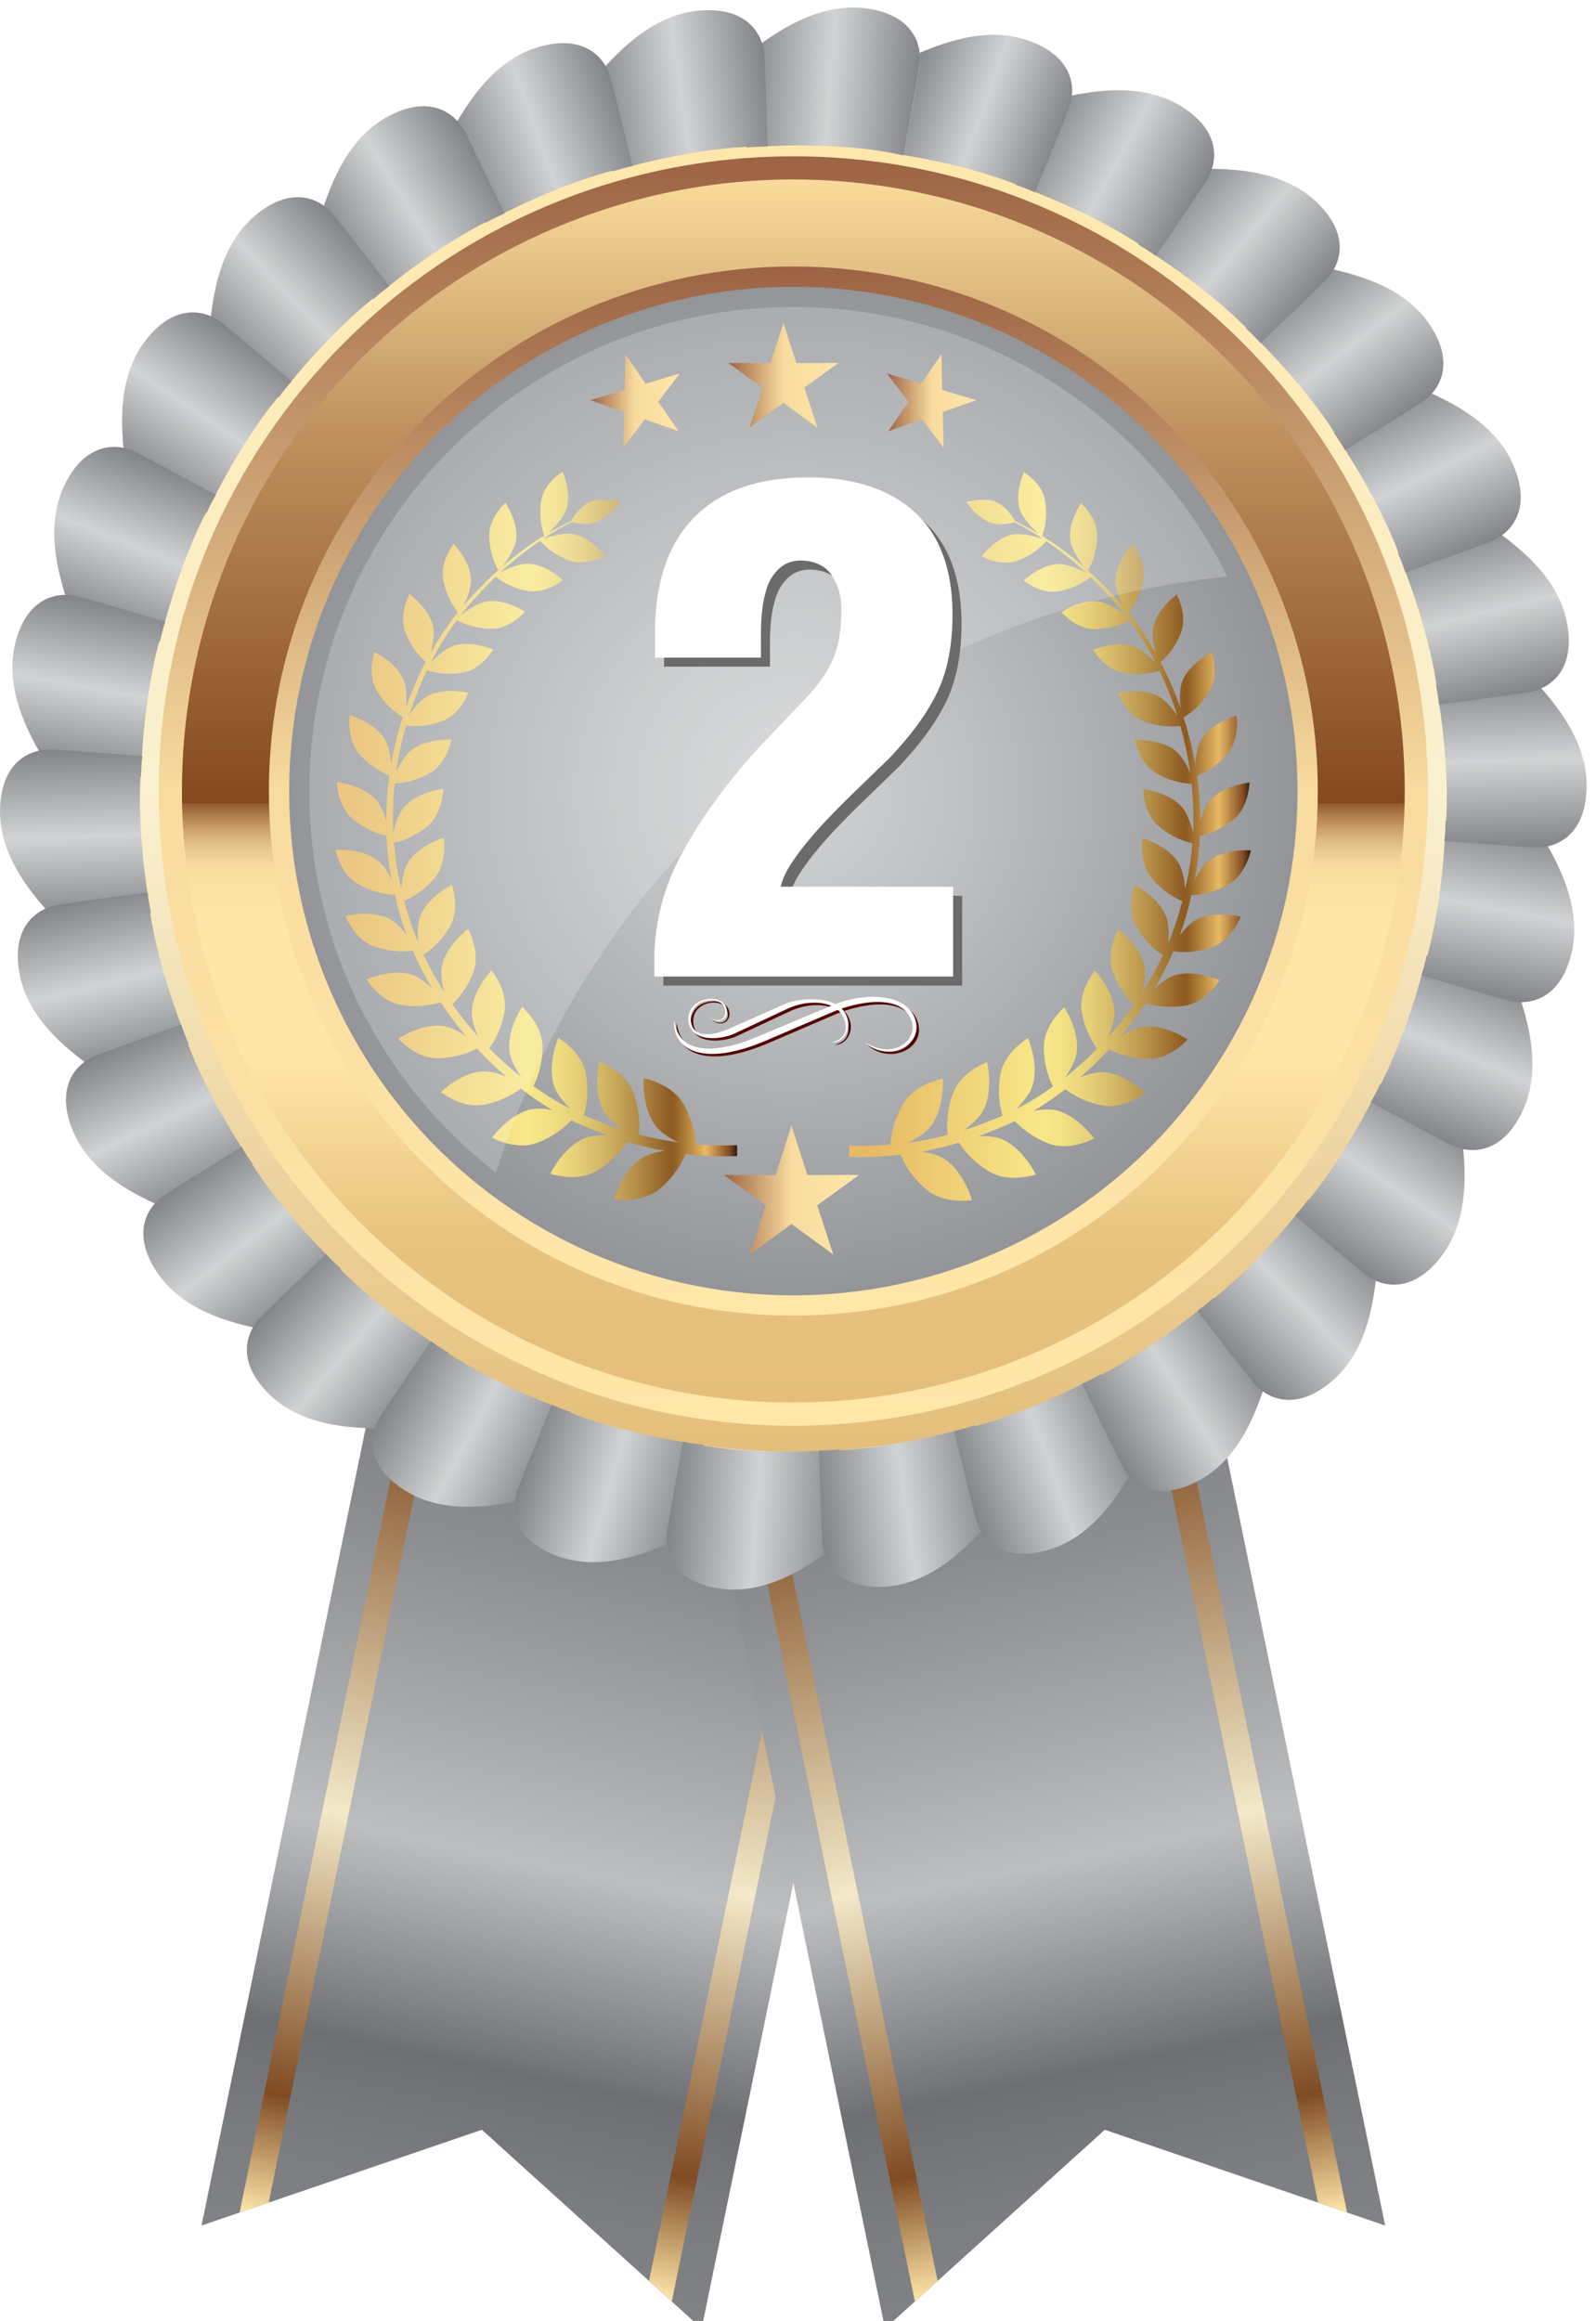 <?xml version="1.0" encoding="UTF-8"?> <svg xmlns="http://www.w3.org/2000/svg" xmlns:xlink="http://www.w3.org/1999/xlink" id="uuid-674fcff9-e01f-4afe-baa6-e3242c0ebd4b" viewBox="0 0 353.4 513.85"><defs><filter id="uuid-8606c194-20f6-4019-b667-b6aa86d9f384" filterUnits="userSpaceOnUse"><feOffset dx="0" dy="1.66"></feOffset><feGaussianBlur result="uuid-3b28780f-bcc0-4b60-b8b0-30ce1da40890" stdDeviation="8.32"></feGaussianBlur><feFlood flood-color="#000" flood-opacity=".7"></feFlood><feComposite in2="uuid-3b28780f-bcc0-4b60-b8b0-30ce1da40890" operator="in"></feComposite><feComposite in="SourceGraphic"></feComposite></filter><linearGradient id="uuid-e2c39267-0a17-491f-8c7c-de553f3c2795" x1="89.23" y1="497.3" x2="89.23" y2="310.49" gradientTransform="translate(112.85 -2.65) rotate(11.63)" gradientUnits="userSpaceOnUse"><stop offset="0" stop-color="#808285"></stop><stop offset=".11" stop-color="#7b7d80"></stop><stop offset=".24" stop-color="#6f7073"></stop><stop offset=".25" stop-color="#6d6e71"></stop><stop offset=".27" stop-color="#757679"></stop><stop offset=".43" stop-color="#a8a9ac"></stop><stop offset=".5" stop-color="#bcbec0"></stop><stop offset=".62" stop-color="#aaacae"></stop><stop offset=".86" stop-color="#8b8d90"></stop><stop offset="1" stop-color="#808285"></stop></linearGradient><linearGradient id="uuid-b9812f88-0a5f-4819-8712-c83548b9724e" x1="135.15" y1="492.78" x2="135.15" y2="310.49" gradientTransform="translate(112.85 -2.65) rotate(11.63)" gradientUnits="userSpaceOnUse"><stop offset="0" stop-color="#ffe7aa"></stop><stop offset=".15" stop-color="#7f4b22"></stop><stop offset=".5" stop-color="#f3e9c8"></stop><stop offset="1" stop-color="#7f4b22"></stop></linearGradient><linearGradient id="uuid-dc6f06c2-6976-4776-9a73-fd741b500e35" x1="43.31" y1="492.78" x2="43.31" y2="310.49" xlink:href="#uuid-b9812f88-0a5f-4819-8712-c83548b9724e"></linearGradient><linearGradient id="uuid-fb9cd8f3-d880-41cf-92d2-2ab455e2f002" x1="139.19" y1="487.02" x2="139.19" y2="300.21" gradientTransform="translate(289.49 -2.65) rotate(168.37) scale(1 -1)" xlink:href="#uuid-e2c39267-0a17-491f-8c7c-de553f3c2795"></linearGradient><linearGradient id="uuid-3aa5eaff-2a04-4faf-8b28-99151d4a4692" x1="185.11" y1="482.5" x2="185.11" y2="300.21" gradientTransform="translate(289.49 -2.65) rotate(168.37) scale(1 -1)" xlink:href="#uuid-b9812f88-0a5f-4819-8712-c83548b9724e"></linearGradient><linearGradient id="uuid-6ac276f4-cab2-41c4-a882-6a1e8eaa52f6" x1="93.27" y1="482.5" x2="93.27" y2="300.21" gradientTransform="translate(289.49 -2.65) rotate(168.37) scale(1 -1)" xlink:href="#uuid-b9812f88-0a5f-4819-8712-c83548b9724e"></linearGradient><linearGradient id="uuid-0c94b082-db69-497f-bd04-09cbb835b9d6" x1="175.67" y1="321.41" x2="175.67" y2="28.84" gradientTransform="translate(175.28 -72.92) rotate(45)" gradientUnits="userSpaceOnUse"><stop offset="0" stop-color="#e4be7a"></stop><stop offset=".5" stop-color="#faf1d1"></stop><stop offset="1" stop-color="#ffe7aa"></stop></linearGradient><linearGradient id="uuid-cdbf778a-da68-44b8-98a1-5b4a18374a1b" x1="175.67" y1="34.61" x2="175.67" y2="315.64" gradientUnits="userSpaceOnUse"><stop offset="0" stop-color="#9c6344"></stop><stop offset=".5" stop-color="#f8db9f"></stop><stop offset="1" stop-color="#ffe6a9"></stop></linearGradient><linearGradient id="uuid-3ba9861c-6f1f-45d6-a710-2162262c9995" x1="175.67" y1="39.75" x2="175.67" y2="310.51" gradientTransform="translate(305.9 -35.99) rotate(76.76)" gradientUnits="userSpaceOnUse"><stop offset="0" stop-color="#f9db9b"></stop><stop offset=".2" stop-color="#c09360"></stop><stop offset=".51" stop-color="#85481e"></stop><stop offset=".51" stop-color="#92592d"></stop><stop offset=".52" stop-color="#af7e4d"></stop><stop offset=".53" stop-color="#c89e69"></stop><stop offset=".54" stop-color="#dcb880"></stop><stop offset=".55" stop-color="#ebcc92"></stop><stop offset=".56" stop-color="#f6da9e"></stop><stop offset=".58" stop-color="#fde2a5"></stop><stop offset=".61" stop-color="#ffe5a8"></stop><stop offset=".62" stop-color="#ffe5a8"></stop><stop offset=".72" stop-color="#ffe5a8"></stop><stop offset=".86" stop-color="#e8c480"></stop><stop offset="1" stop-color="#e4be7a"></stop></linearGradient><linearGradient id="uuid-41b052f0-6e7d-4dd1-a9e8-2e293b88207c" x1="175.67" y1="58.99" x2="175.67" y2="291.26" xlink:href="#uuid-cdbf778a-da68-44b8-98a1-5b4a18374a1b"></linearGradient><radialGradient id="uuid-ff21939d-fbd5-4feb-a8a5-3a0f0287b858" cx="175.67" cy="175.13" fx="175.67" fy="175.13" r="111.64" gradientUnits="userSpaceOnUse"><stop offset="0" stop-color="#d1d3d4"></stop><stop offset=".36" stop-color="#bdbfc1"></stop><stop offset="1" stop-color="#939598"></stop></radialGradient><linearGradient id="uuid-9160f999-dc04-438d-86d4-c05405ecd18e" x1="188.03" y1="185.11" x2="276.99" y2="185.11" gradientUnits="userSpaceOnUse"><stop offset=".05" stop-color="#e6b964"></stop><stop offset=".48" stop-color="#f8e889"></stop><stop offset=".53" stop-color="#f3e184"></stop><stop offset=".6" stop-color="#e6d078"></stop><stop offset=".67" stop-color="#d1b463"></stop><stop offset=".75" stop-color="#b48d47"></stop><stop offset=".83" stop-color="#8f5c23"></stop><stop offset=".84" stop-color="#8e5b22"></stop><stop offset=".85" stop-color="#9a672a"></stop><stop offset=".88" stop-color="#ba8942"></stop><stop offset=".92" stop-color="#e8ba65"></stop><stop offset=".98" stop-color="#844d24"></stop><stop offset="1" stop-color="#281809"></stop></linearGradient><linearGradient id="uuid-04a86222-b796-4159-bcb6-20a9a3bb9ef1" x1="74.35" x2="163.3" xlink:href="#uuid-9160f999-dc04-438d-86d4-c05405ecd18e"></linearGradient><filter id="uuid-3fa8788f-2637-4b05-8a56-34e100859d14" filterUnits="userSpaceOnUse"><feOffset dx="0" dy="1.66"></feOffset><feGaussianBlur result="uuid-0c4a6044-3a58-47f3-a6d1-171bc6af1d61" stdDeviation="8.32"></feGaussianBlur><feFlood flood-color="#000" flood-opacity="1"></feFlood><feComposite in2="uuid-0c4a6044-3a58-47f3-a6d1-171bc6af1d61" operator="in"></feComposite><feComposite in="SourceGraphic"></feComposite></filter><linearGradient id="uuid-f5052b50-72e1-46a9-8664-d610f0c0d044" x1="164" y1="14.53" x2="203.75" y2="17.35" gradientUnits="userSpaceOnUse"><stop offset="0" stop-color="#808285"></stop><stop offset=".5" stop-color="#d1d3d4"></stop><stop offset="1" stop-color="#808285"></stop></linearGradient><linearGradient id="uuid-78d7c6bf-5392-4998-9e7f-890d3bbd008e" x1="156.69" y1="15.31" x2="196.45" y2="18.14" gradientTransform="translate(-25.58 38.07) rotate(-12)" xlink:href="#uuid-f5052b50-72e1-46a9-8664-d610f0c0d044"></linearGradient><linearGradient id="uuid-6470365e-cc2e-44fa-be64-deb4917e5890" x1="149.22" y1="14.05" x2="188.98" y2="16.87" gradientTransform="translate(-42.34 81.01) rotate(-24)" xlink:href="#uuid-f5052b50-72e1-46a9-8664-d610f0c0d044"></linearGradient><linearGradient id="uuid-c10220a8-890a-44c7-af92-d4ea9d7e74f1" x1="141.3" y1="11.18" x2="181.05" y2="14" gradientTransform="translate(-49.05 126.07) rotate(-36)" xlink:href="#uuid-f5052b50-72e1-46a9-8664-d610f0c0d044"></linearGradient><linearGradient id="uuid-43b9a9e1-d353-4bcc-b07e-26ff60fc484a" x1="135.44" y1="7.12" x2="175.2" y2="9.94" gradientTransform="translate(-47.4 172.22) rotate(-48)" xlink:href="#uuid-f5052b50-72e1-46a9-8664-d610f0c0d044"></linearGradient><linearGradient id="uuid-c9a2ddd0-2ba2-4f41-b85c-3001c3cd6299" x1="129.76" y1="1.36" x2="169.51" y2="4.18" gradientTransform="translate(-35.3 216.63) rotate(-60)" xlink:href="#uuid-f5052b50-72e1-46a9-8664-d610f0c0d044"></linearGradient><linearGradient id="uuid-61212a9c-0256-456a-8f9c-f1b6bc42133d" x1="124.74" y1="-5.24" x2="164.49" y2="-2.42" gradientTransform="translate(-14.23 256.86) rotate(-72)" xlink:href="#uuid-f5052b50-72e1-46a9-8664-d610f0c0d044"></linearGradient><linearGradient id="uuid-ca339581-06b3-490d-ae60-ef95b6832771" x1="122.49" y1="-12.01" x2="162.25" y2="-9.19" gradientTransform="translate(13.87 293.02) rotate(-84)" xlink:href="#uuid-f5052b50-72e1-46a9-8664-d610f0c0d044"></linearGradient><linearGradient id="uuid-c2be2301-4ce5-4720-8110-8d215307b001" x1="121.69" y1="-20.07" x2="161.45" y2="-17.24" gradientTransform="translate(49.85 322.44) rotate(-96)" xlink:href="#uuid-f5052b50-72e1-46a9-8664-d610f0c0d044"></linearGradient><linearGradient id="uuid-3eda835e-0997-4c77-8747-fb99bf0a31a2" x1="121.63" y1="-28.3" x2="161.38" y2="-25.47" gradientTransform="translate(91.03 342.79) rotate(-108)" xlink:href="#uuid-f5052b50-72e1-46a9-8664-d610f0c0d044"></linearGradient><linearGradient id="uuid-1d8e7910-e9d6-467e-b77f-1e8d3a84c549" x1="123.77" y1="-34.96" x2="163.53" y2="-32.14" gradientTransform="translate(134.58 355.23) rotate(-120)" xlink:href="#uuid-f5052b50-72e1-46a9-8664-d610f0c0d044"></linearGradient><linearGradient id="uuid-dfdbec22-8bd8-423e-b992-511ef0ee27c5" x1="127.58" y1="-41.64" x2="167.34" y2="-38.82" gradientTransform="translate(180.44 358.2) rotate(-132)" xlink:href="#uuid-f5052b50-72e1-46a9-8664-d610f0c0d044"></linearGradient><linearGradient id="uuid-281a0187-cda0-4a87-9512-6deea90038e6" x1="132.28" y1="-48.27" x2="172.04" y2="-45.45" gradientTransform="translate(226.1 350.61) rotate(-144)" xlink:href="#uuid-f5052b50-72e1-46a9-8664-d610f0c0d044"></linearGradient><linearGradient id="uuid-95e01009-5b44-477e-80f8-723b47cdaa57" x1="138.42" y1="-52.43" x2="178.17" y2="-49.61" gradientTransform="translate(268.77 334.98) rotate(-156)" xlink:href="#uuid-f5052b50-72e1-46a9-8664-d610f0c0d044"></linearGradient><linearGradient id="uuid-94e6cb6c-ad5d-47c0-b2a6-48c4016f0fb2" x1="145.35" y1="-56.11" x2="185.11" y2="-53.29" gradientTransform="translate(307.52 309.97) rotate(-168)" xlink:href="#uuid-f5052b50-72e1-46a9-8664-d610f0c0d044"></linearGradient><linearGradient id="uuid-dff2edc5-65a4-484e-8e99-3c142fe10abe" x1="152.43" y1="-58.51" x2="192.18" y2="-55.69" gradientTransform="translate(339.76 277.21) rotate(-180)" xlink:href="#uuid-f5052b50-72e1-46a9-8664-d610f0c0d044"></linearGradient><linearGradient id="uuid-6958d20f-8cbd-4f77-aecf-b70967ff3468" x1="160.56" y1="-58.54" x2="200.32" y2="-55.72" gradientTransform="translate(365.34 239.15) rotate(168)" xlink:href="#uuid-f5052b50-72e1-46a9-8664-d610f0c0d044"></linearGradient><linearGradient id="uuid-242a1ac3-1e38-4d86-bd51-5c090b1f15db" x1="168.36" y1="-57.39" x2="208.12" y2="-54.56" gradientTransform="translate(382.11 196.2) rotate(156)" xlink:href="#uuid-f5052b50-72e1-46a9-8664-d610f0c0d044"></linearGradient><linearGradient id="uuid-67134620-25f9-431f-aea1-76686a2b831e" x1="174.87" y1="-54.71" x2="214.63" y2="-51.89" gradientTransform="translate(388.81 151.14) rotate(144)" xlink:href="#uuid-f5052b50-72e1-46a9-8664-d610f0c0d044"></linearGradient><linearGradient id="uuid-f6f74179-31aa-4505-9137-d129b02f7250" x1="181.98" y1="-50.36" x2="221.74" y2="-47.54" gradientTransform="translate(387.16 104.98) rotate(132)" xlink:href="#uuid-f5052b50-72e1-46a9-8664-d610f0c0d044"></linearGradient><linearGradient id="uuid-de297320-e496-4bc2-97f6-875b2c8ce05c" x1="187.23" y1="-45.19" x2="226.99" y2="-42.37" gradientTransform="translate(375.06 60.58) rotate(120)" xlink:href="#uuid-f5052b50-72e1-46a9-8664-d610f0c0d044"></linearGradient><linearGradient id="uuid-d0b40460-a22c-49eb-92a9-e14d757fbd82" x1="190.63" y1="-38.82" x2="230.39" y2="-35.99" gradientTransform="translate(354 20.35) rotate(108)" xlink:href="#uuid-f5052b50-72e1-46a9-8664-d610f0c0d044"></linearGradient><linearGradient id="uuid-e6bcdacf-1f7a-41ad-a30d-26a0f4ec1db0" x1="193.93" y1="-31.15" x2="233.69" y2="-28.33" gradientTransform="translate(325.89 -15.81) rotate(96)" xlink:href="#uuid-f5052b50-72e1-46a9-8664-d610f0c0d044"></linearGradient><linearGradient id="uuid-fe420f90-3f33-455f-9c06-74e6f62de567" x1="195.55" y1="-23.94" x2="235.31" y2="-21.12" gradientTransform="translate(289.92 -45.24) rotate(84)" xlink:href="#uuid-f5052b50-72e1-46a9-8664-d610f0c0d044"></linearGradient><linearGradient id="uuid-212028fd-71dd-4ddf-a557-0715379b6e18" x1="194.68" y1="-16.73" x2="234.43" y2="-13.91" gradientTransform="translate(248.73 -65.59) rotate(72)" xlink:href="#uuid-f5052b50-72e1-46a9-8664-d610f0c0d044"></linearGradient><linearGradient id="uuid-14532953-86fd-4b18-93f6-621c727a6465" x1="192.82" y1="-8.46" x2="232.58" y2="-5.63" gradientTransform="translate(205.18 -78.03) rotate(60)" xlink:href="#uuid-f5052b50-72e1-46a9-8664-d610f0c0d044"></linearGradient><linearGradient id="uuid-acc0cd64-e973-4725-b171-98ccb8edb328" x1="189.62" y1="-1.36" x2="229.37" y2="1.46" gradientTransform="translate(159.32 -81) rotate(48)" xlink:href="#uuid-f5052b50-72e1-46a9-8664-d610f0c0d044"></linearGradient><linearGradient id="uuid-8807feb5-1008-4e0a-8a00-296866855431" x1="184.58" y1="4.02" x2="224.34" y2="6.85" gradientTransform="translate(113.66 -73.41) rotate(36)" xlink:href="#uuid-f5052b50-72e1-46a9-8664-d610f0c0d044"></linearGradient><linearGradient id="uuid-44bbea59-f0bc-47c7-8c73-c7e1a029059e" x1="178.7" y1="9.6" x2="218.46" y2="12.42" gradientTransform="translate(70.99 -57.78) rotate(24)" xlink:href="#uuid-f5052b50-72e1-46a9-8664-d610f0c0d044"></linearGradient><linearGradient id="uuid-75027f70-62ca-4024-a903-e858ca97edd5" x1="200.27" y1="15.04" x2="235.72" y2="27.94" xlink:href="#uuid-f5052b50-72e1-46a9-8664-d610f0c0d044"></linearGradient><linearGradient id="uuid-f8c66dbc-4f55-473d-bc2d-c03264165c83" x1="160.28" y1="263.49" x2="190.23" y2="263.49" xlink:href="#uuid-cdbf778a-da68-44b8-98a1-5b4a18374a1b"></linearGradient><linearGradient id="uuid-34f74866-8086-494a-ace5-159d7a731fc0" x1="161.3" y1="83.1" x2="185.63" y2="83.1" xlink:href="#uuid-cdbf778a-da68-44b8-98a1-5b4a18374a1b"></linearGradient><linearGradient id="uuid-c315ba83-654c-467d-b2e7-ec69c3ecaede" x1="130.71" y1="88.78" x2="150.55" y2="88.78" xlink:href="#uuid-cdbf778a-da68-44b8-98a1-5b4a18374a1b"></linearGradient><linearGradient id="uuid-cb26c636-9892-4b38-aae1-d50f60d401a3" x1="196.38" y1="88.78" x2="216.22" y2="88.78" xlink:href="#uuid-cdbf778a-da68-44b8-98a1-5b4a18374a1b"></linearGradient></defs><g><g filter="url(#uuid-8606c194-20f6-4019-b667-b6aa86d9f384)"><g><polygon points="155.36 513.85 106.7 469.85 44.62 491.05 82.29 308.07 193.03 330.87 155.36 513.85" fill="url(#uuid-e2c39267-0a17-491f-8c7c-de553f3c2795)"></polygon><g><polygon points="143.71 503.31 148.75 507.87 185.5 329.32 179.77 328.13 143.71 503.31" fill="url(#uuid-b9812f88-0a5f-4819-8712-c83548b9724e)"></polygon><polygon points="53.06 488.17 59.49 485.97 95.54 310.8 89.81 309.62 53.06 488.17" fill="url(#uuid-dc6f06c2-6976-4776-9a73-fd741b500e35)"></polygon></g></g><g><polygon points="195.97 513.85 244.63 469.85 306.71 491.05 269.05 308.07 158.31 330.87 195.97 513.85" fill="url(#uuid-fb9cd8f3-d880-41cf-92d2-2ab455e2f002)"></polygon><g><polygon points="207.62 503.31 202.58 507.87 165.83 329.32 171.57 328.13 207.62 503.31" fill="url(#uuid-3aa5eaff-2a04-4faf-8b28-99151d4a4692)"></polygon><polygon points="298.28 488.17 291.85 485.97 255.79 310.8 261.53 309.62 298.28 488.17" fill="url(#uuid-6ac276f4-cab2-41c4-a882-6a1e8eaa52f6)"></polygon></g></g></g><circle cx="175.67" cy="175.13" r="146.29" transform="translate(-72.38 175.51) rotate(-45)" fill="url(#uuid-0c94b082-db69-497f-bd04-09cbb835b9d6)"></circle><path d="m316.18,175.13c0,77.6-62.91,140.51-140.51,140.51S35.15,252.73,35.15,175.13,98.06,34.61,175.67,34.61s140.51,62.91,140.51,140.51Z" fill="url(#uuid-cdbf778a-da68-44b8-98a1-5b4a18374a1b)"></path><circle cx="175.67" cy="175.13" r="135.38" transform="translate(-35.04 306.01) rotate(-76.76)" fill="url(#uuid-3ba9861c-6f1f-45d6-a710-2162262c9995)"></circle><path d="m291.8,175.13c0,64.14-51.99,116.13-116.13,116.13s-116.13-51.99-116.13-116.13,51.99-116.13,116.13-116.13,116.13,51.99,116.13,116.13Z" fill="url(#uuid-41b052f0-6e7d-4dd1-a9e8-2e293b88207c)"></path><circle cx="175.67" cy="175.13" r="111.64" fill="url(#uuid-ff21939d-fbd5-4feb-a8a5-3a0f0287b858)"></circle><g><path d="m264.81,203.65c-1.27.72-2.54,2.11-3.58,3.44,1.06-2.88,1.92-5.85,2.58-8.9,1.45-.03,4.77-.37,8.31-2.44,3.81-2.21,4.86-7.5,4.86-7.5,0,0-5.98-.44-9.5,2.46-1.14.94-2.16,2.57-2.94,4.07.64-3.24,1.01-6.48,1.16-9.71,1.42-.29,4.53-1.18,7.57-3.76,3.29-2.78,3.41-8.07,3.41-8.07,0,0-5.85.6-8.75,3.99-.96,1.12-1.67,2.91-2.17,4.51,0-3.37-.24-6.7-.7-9.97,1.23-.47,4.22-1.85,6.82-4.98,2.71-3.25,1.92-8.37,1.92-8.37,0,0-5.54,1.57-7.77,5.34-.83,1.4-1.21,3.58-1.4,5.34-.62-3.52-1.48-6.95-2.54-10.26,1.04-.6,3.79-2.45,5.84-6.03,2.06-3.59.43-8.4.43-8.4,0,0-5.08,2.46-6.59,6.47-.61,1.62-.56,4.03-.41,5.82-1.25-3.55-2.72-6.93-4.37-10.1.91-.78,3.23-3.02,4.59-6.8,1.37-3.82-1.01-8.18-1.01-8.18,0,0-4.49,3.24-5.26,7.37-.3,1.62.12,3.87.56,5.56-1.84-3.27-3.85-6.27-5.99-8.94.74-.9,2.61-3.46,3.28-7.35.68-3.92-2.37-7.72-2.37-7.72,0,0-3.78,3.89-3.81,8.01-.02,1.7.86,3.93,1.6,5.5-.77-.89-1.56-1.75-2.35-2.56-1.77-1.92-3.55-3.65-5.3-5.21.48-.8,2.04-3.7,2.02-7.82-.01-3.9-3.6-7.05-3.6-7.05,0,0-2.99,4.4-2.32,8.38.32,1.89,1.88,4.24,2.89,5.6-3.27-2.82-6.4-5.03-9.17-6.74.3-.75,1.37-3.88.64-7.96-.68-3.76-4.68-6.19-4.68-6.19,0,0-2.13,4.75-.81,8.48.67,1.89,2.8,4.05,3.98,5.14-1.91-1.14-3.62-2.04-5.06-2.73-.37-.64-2.2-3.61-4.85-4.48-2.12-.69-5.98.17-5.98.17,0,0,1.4,2.64,4.76,4.38,2.25,1.16,5.04.42,5.88.15,1.74.9,3.89,2.11,6.31,3.7-1.48-.48-4.53-1.34-6.56-1-3.89.67-7,4.85-7,4.85,0,0,4.07,2.3,7.69,1.05,3.86-1.33,6.05-3.74,6.6-4.42,2.7,1.82,5.71,4.12,8.8,6.99-1.52-.78-4.04-1.9-5.92-1.91-4.03-.02-7.89,3.64-7.89,3.64,0,0,3.69,3.03,7.54,2.42,3.91-.62,6.48-2.49,7.31-3.17,1.36,1.31,2.74,2.72,4.13,4.27,1.24,1.3,2.45,2.71,3.63,4.23-1.38-1.05-3.76-2.67-5.68-3.02-4.05-.73-8.57,2.26-8.57,2.26,0,0,3.17,3.7,7.15,3.77,4.07.07,7-1.38,7.92-1.91,2.1,2.85,4.06,6.02,5.82,9.44-1.23-1.29-3.13-3.05-4.83-3.67-3.94-1.45-9.02.75-9.02.75,0,0,2.53,4.28,6.51,5.05,3.91.76,7-.07,8.16-.46,1.5,3.13,2.83,6.45,3.94,9.92-1.01-1.46-2.45-3.25-3.89-4.09-3.7-2.16-9.19-.84-9.19-.84,0,0,1.78,4.75,5.65,6.23,3.64,1.4,6.79,1.19,8.12,1,.96,3.36,1.71,6.84,2.21,10.39-.76-1.64-1.88-3.67-3.17-4.77-3.33-2.83-9.09-2.48-9.09-2.48,0,0,.95,5.09,4.57,7.26,3.41,2.05,6.61,2.4,7.99,2.45.38,3.54.49,7.15.33,10.79-.47-1.8-1.25-4.16-2.39-5.53-2.85-3.43-8.69-4.1-8.69-4.1,0,0,.06,5.28,3.31,8.11,3.08,2.68,6.26,3.59,7.62,3.88-.28,3.36-.8,6.73-1.62,10.07-.17-1.83-.54-4.08-1.38-5.54-2.26-3.95-8.01-5.66-8.01-5.66,0,0-.88,5.32,1.89,8.74,2.55,3.15,5.49,4.64,6.86,5.2-.81,3.21-1.87,6.32-3.12,9.3.15-1.86.17-4.16-.41-5.76-1.57-4.37-7.05-7.11-7.05-7.11,0,0-1.83,5.19.35,9.11,1.98,3.57,4.63,5.58,5.92,6.41-1.34,2.86-2.87,5.61-4.55,8.23.44-1.78.8-3.91.52-5.52-.8-4.67-5.82-8.39-5.82-8.39,0,0-2.76,4.89-1.26,9.22,1.33,3.86,3.56,6.32,4.73,7.42-1.78,2.52-3.68,4.91-5.69,7.15.72-1.66,1.38-3.62,1.39-5.2.02-4.83-4.36-9.46-4.36-9.46,0,0-3.64,4.42-2.9,9.04.64,4.05,2.4,6.9,3.4,8.23-2.27,2.3-4.63,4.42-7.05,6.33,1.06-1.59,2.18-3.55,2.48-5.22.88-4.85-2.71-10.28-2.71-10.28,0,0-4.43,3.8-4.51,8.57-.07,4.28,1.25,7.5,2.01,8.98-2.68,1.92-5.41,3.59-8.13,4.98,1.38-1.41,2.89-3.23,3.49-4.89,1.74-4.72-.9-10.81-.9-10.81,0,0-5.13,3.03-6.06,7.82-.83,4.26-.08,7.71.42,9.35-1.03.45-2.06.87-3.07,1.24-1.86.75-3.66,1.39-5.41,1.94,1.54-1.14,3.2-2.59,4.04-4.04,2.59-4.44,1.01-11.03,1.01-11.03,0,0-5.7,2.14-7.47,6.78-1.55,4.04-1.45,7.58-1.25,9.36-3.18.84-6.11,1.38-8.72,1.74,1.73-.87,3.61-2.02,4.7-3.31,3.39-4,2.97-10.9,2.97-10.9,0,0-6.1,1.14-8.71,5.49-2.26,3.76-2.79,7.31-2.91,9.14-5.74.44-9.08.18-9.08.18l-.06,1.25-.05,1.25s4.27.36,11.42-.45c.69,1.66,2.36,4.9,5.8,7.76,3.9,3.24,10.04,2.31,10.04,2.31,0,0-1.88-6.65-6.4-9.31-1.25-.74-3.02-1.18-4.72-1.45,2.53-.46,5.29-1.09,8.23-1.98.94,1.48,3.11,4.34,6.94,6.53,4.31,2.47,10.08.52,10.08.52,0,0-2.95-6.1-7.76-7.9-1.36-.51-3.18-.63-4.89-.6,1.01-.36,2.03-.76,3.07-1.19,1.63-.61,3.28-1.33,4.94-2.15,1.18,1.28,3.75,3.62,7.76,5.07,4.58,1.65,9.82-1.21,9.82-1.21,0,0-3.88-5.38-8.84-6.3-1.34-.25-3.04-.09-4.62.21,2.38-1.41,4.75-3.02,7.08-4.8,1.33,1.03,4.23,2.9,8.42,3.63,4.7.81,9.27-2.84,9.27-2.84,0,0-4.67-4.54-9.6-4.58-1.46-.01-3.25.52-4.84,1.15,2.22-1.91,4.38-3.99,6.45-6.22,1.38.74,4.58,2.17,8.91,2.15,4.68-.02,8.46-4.32,8.46-4.32,0,0-5.28-3.58-10.05-2.78-1.55.26-3.35,1.22-4.87,2.19,1.99-2.36,3.87-4.86,5.6-7.49,1.46.48,4.79,1.31,8.95.56,4.51-.81,7.43-5.61,7.43-5.61,0,0-5.7-2.56-10.17-.98-1.42.51-2.98,1.71-4.26,2.88,1.56-2.64,2.97-5.4,4.2-8.27,1.5.22,4.85.44,8.72-.99,4.22-1.55,6.21-6.67,6.21-6.67,0,0-5.94-1.5-9.98.78Z" fill="url(#uuid-9160f999-dc04-438d-86d4-c05405ecd18e)"></path><path d="m163.25,254.76l-.06-1.25s-3.34.26-9.08-.18c-.12-1.83-.66-5.38-2.91-9.14-2.61-4.35-8.71-5.49-8.71-5.49,0,0-.42,6.9,2.97,10.9,1.09,1.29,2.97,2.44,4.7,3.31-2.62-.35-5.54-.9-8.72-1.74.2-1.77.3-5.31-1.25-9.36-1.78-4.64-7.47-6.78-7.47-6.78,0,0-1.57,6.59,1.01,11.03.85,1.45,2.5,2.9,4.04,4.04-1.75-.55-3.55-1.19-5.41-1.94-1.02-.37-2.05-.79-3.07-1.24.49-1.64,1.24-5.09.42-9.35-.93-4.78-6.06-7.82-6.06-7.82,0,0-2.64,6.09-.9,10.81.61,1.66,2.12,3.47,3.49,4.89-2.72-1.4-5.44-3.07-8.13-4.98.76-1.48,2.08-4.7,2.01-8.98-.08-4.77-4.51-8.57-4.51-8.57,0,0-3.59,5.43-2.71,10.28.3,1.68,1.42,3.64,2.48,5.22-2.42-1.91-4.78-4.03-7.05-6.33,1-1.34,2.76-4.18,3.4-8.23.74-4.62-2.9-9.04-2.9-9.04,0,0-4.38,4.63-4.36,9.46,0,1.58.67,3.54,1.39,5.2-2.01-2.24-3.92-4.62-5.69-7.15,1.18-1.1,3.4-3.56,4.73-7.42,1.5-4.33-1.26-9.22-1.26-9.22,0,0-5.02,3.72-5.82,8.39-.28,1.61.08,3.74.52,5.52-1.68-2.62-3.2-5.36-4.55-8.23,1.29-.83,3.94-2.84,5.92-6.41,2.18-3.92.35-9.11.35-9.11,0,0-5.48,2.73-7.04,7.11-.58,1.6-.56,3.9-.41,5.76-1.25-2.99-2.3-6.09-3.12-9.3,1.37-.56,4.3-2.05,6.86-5.2,2.77-3.42,1.89-8.74,1.89-8.74,0,0-5.75,1.71-8.01,5.66-.84,1.46-1.21,3.71-1.38,5.54-.82-3.35-1.34-6.72-1.62-10.07,1.36-.29,4.53-1.2,7.62-3.88,3.26-2.83,3.31-8.11,3.31-8.11,0,0-5.85.67-8.7,4.1-1.14,1.37-1.92,3.73-2.39,5.53-.17-3.63-.05-7.24.33-10.79,1.38-.05,4.58-.4,7.99-2.45,3.62-2.17,4.58-7.26,4.58-7.26,0,0-5.75-.35-9.09,2.48-1.29,1.09-2.42,3.13-3.17,4.77.5-3.55,1.25-7.03,2.21-10.39,1.33.19,4.48.4,8.12-1,3.87-1.48,5.65-6.23,5.65-6.23,0,0-5.49-1.32-9.19.84-1.44.84-2.88,2.64-3.89,4.09,1.11-3.47,2.44-6.79,3.94-9.92,1.15.39,4.25,1.22,8.15.46,3.99-.77,6.52-5.05,6.52-5.05,0,0-5.08-2.2-9.02-.75-1.7.63-3.6,2.38-4.83,3.67,1.75-3.43,3.71-6.6,5.81-9.44.93.53,3.85,1.98,7.93,1.91,3.98-.06,7.15-3.77,7.15-3.77,0,0-4.52-2.99-8.57-2.26-1.92.35-4.3,1.97-5.68,3.02,1.17-1.52,2.39-2.93,3.63-4.23,1.38-1.54,2.76-2.96,4.13-4.27.83.68,3.4,2.55,7.31,3.17,3.85.61,7.54-2.42,7.54-2.42,0,0-3.86-3.65-7.89-3.64-1.89,0-4.4,1.13-5.92,1.91,3.1-2.86,6.1-5.16,8.8-6.99.55.67,2.74,3.08,6.6,4.42,3.61,1.25,7.69-1.05,7.69-1.05,0,0-3.11-4.19-7-4.85-2.03-.35-5.08.51-6.56,1,2.42-1.59,4.57-2.8,6.31-3.7.85.27,3.63,1.02,5.88-.15,3.36-1.74,4.76-4.38,4.76-4.38,0,0-3.86-.86-5.98-.17-2.65.87-4.48,3.84-4.85,4.48-1.44.7-3.15,1.59-5.06,2.73,1.18-1.09,3.31-3.25,3.98-5.14,1.32-3.73-.81-8.48-.81-8.48,0,0-4,2.43-4.68,6.19-.73,4.08.34,7.2.64,7.96-2.77,1.71-5.9,3.92-9.17,6.74,1.01-1.37,2.57-3.72,2.89-5.6.67-3.98-2.32-8.38-2.32-8.38,0,0-3.58,3.15-3.6,7.05-.02,4.12,1.54,7.03,2.02,7.82-1.74,1.56-3.52,3.29-5.3,5.21-.8.81-1.58,1.67-2.35,2.56.74-1.57,1.61-3.8,1.6-5.5-.03-4.12-3.82-8.01-3.82-8.01,0,0-3.04,3.8-2.37,7.72.67,3.89,2.54,6.45,3.28,7.35-2.14,2.67-4.16,5.68-6,8.94.44-1.69.86-3.93.56-5.56-.77-4.13-5.26-7.37-5.26-7.37,0,0-2.38,4.36-1.01,8.18,1.36,3.78,3.68,6.02,4.59,6.8-1.65,3.16-3.12,6.55-4.37,10.1.15-1.79.2-4.2-.41-5.82-1.5-4.01-6.59-6.47-6.59-6.47,0,0-1.63,4.81.43,8.4,2.05,3.58,4.8,5.43,5.84,6.03-1.06,3.31-1.92,6.74-2.54,10.26-.18-1.76-.57-3.94-1.4-5.34-2.22-3.77-7.77-5.34-7.77-5.34,0,0-.78,5.12,1.93,8.37,2.61,3.13,5.59,4.51,6.82,4.98-.45,3.27-.69,6.6-.7,9.97-.5-1.6-1.21-3.39-2.17-4.51-2.9-3.39-8.75-3.99-8.75-3.99,0,0,.12,5.28,3.41,8.07,3.05,2.58,6.16,3.48,7.57,3.76.15,3.23.52,6.47,1.16,9.71-.78-1.5-1.8-3.13-2.93-4.07-3.51-2.9-9.5-2.46-9.5-2.46,0,0,1.06,5.29,4.86,7.5,3.55,2.07,6.86,2.4,8.31,2.44.66,3.05,1.52,6.03,2.58,8.9-1.03-1.33-2.31-2.72-3.58-3.44-4.04-2.29-9.98-.78-9.98-.78,0,0,2,5.12,6.21,6.67,3.87,1.43,7.21,1.21,8.72.99,1.23,2.87,2.64,5.63,4.19,8.27-1.28-1.17-2.84-2.37-4.26-2.88-4.47-1.58-10.17.98-10.17.98,0,0,2.91,4.79,7.43,5.61,4.17.75,7.49-.08,8.95-.56,1.73,2.63,3.61,5.14,5.6,7.49-1.51-.97-3.32-1.93-4.87-2.19-4.77-.8-10.05,2.78-10.05,2.78,0,0,3.78,4.3,8.46,4.32,4.33.01,7.53-1.41,8.91-2.15,2.07,2.23,4.23,4.31,6.45,6.22-1.59-.63-3.38-1.17-4.84-1.15-4.94.04-9.6,4.58-9.6,4.58,0,0,4.56,3.65,9.27,2.84,4.19-.72,7.09-2.6,8.42-3.63,2.33,1.79,4.7,3.4,7.08,4.8-1.58-.3-3.28-.46-4.62-.21-4.95.92-8.84,6.3-8.84,6.3,0,0,5.23,2.86,9.81,1.21,4.01-1.44,6.58-3.79,7.76-5.07,1.66.82,3.31,1.54,4.94,2.15,1.04.43,2.06.82,3.07,1.19-1.71-.03-3.53.09-4.89.6-4.81,1.8-7.76,7.9-7.76,7.9,0,0,5.76,1.95,10.08-.52,3.83-2.19,6-5.06,6.94-6.53,2.94.88,5.7,1.52,8.23,1.98-1.7.27-3.46.72-4.72,1.45-4.52,2.66-6.4,9.31-6.4,9.31,0,0,6.14.94,10.04-2.31,3.44-2.86,5.11-6.1,5.8-7.76,7.14.81,11.42.45,11.42.45l-.06-1.25Z" fill="url(#uuid-04a86222-b796-4159-bcb6-20a9a3bb9ef1)"></path></g><g filter="url(#uuid-3fa8788f-2637-4b05-8a56-34e100859d14)"><path d="m200.09,32.75s2.98-16.27,3.52-19.93c.54-3.66-.61-11.03-11.66-12.6-12.33-1.76-22.94,7.59-28.09,11.12l1.52,19.65s19.52-1.76,34.7,1.76Z" fill="url(#uuid-f5052b50-72e1-46a9-8664-d610f0c0d044)"></path><path d="m169.96,30.78s-.47-16.53-.7-20.22c-.23-3.69-2.89-10.66-14.02-9.91-12.43.84-20.86,12.2-25.16,16.71l5.58,18.9s18.73-5.78,34.31-5.49Z" fill="url(#uuid-78d7c6bf-5392-4998-9e7f-890d3bbd008e)"></path><path d="m140.07,35.12s-3.89-16.07-4.89-19.64c-.99-3.56-5.05-9.82-15.78-6.78-11.98,3.41-17.87,16.27-21.14,21.58l9.38,17.33s17.11-9.55,32.42-12.5Z" fill="url(#uuid-6470365e-cc2e-44fa-be64-deb4917e5890)"></path><path d="m111.74,45.59s-7.15-14.91-8.86-18.19c-1.71-3.28-6.98-8.56-16.84-3.35-11.01,5.82-14.1,19.63-16.19,25.51l12.78,15s14.75-12.9,29.11-18.97Z" fill="url(#uuid-c10220a8-890a-44c7-af92-d4ea9d7e74f1)"></path><path d="m86.2,61.71s-10.09-13.1-12.45-15.95c-2.36-2.85-8.61-6.92-17.17.23-9.56,7.98-9.71,22.13-10.53,28.31l15.63,12.02s11.75-15.68,24.53-24.61Z" fill="url(#uuid-43b9a9e1-d353-4bcc-b07e-26ff60fc484a)"></path><path d="m64.58,82.79s-12.6-10.72-15.49-13.02c-2.9-2.3-9.86-4.98-16.75,3.79-7.69,9.8-4.89,23.66-4.42,29.88l17.78,8.51s8.23-17.78,18.88-29.17Z" fill="url(#uuid-c9a2ddd0-2ba2-4f41-b85c-3001c3cd6299)"></path><path d="m47.81,107.9s-14.55-7.86-17.86-9.51c-3.31-1.65-10.68-2.82-15.59,7.19-5.49,11.18.13,24.16,1.89,30.15l19.16,4.62s4.36-19.11,12.4-32.45Z" fill="url(#uuid-61212a9c-0256-456a-8f9c-f1b6bc42133d)"></path><path d="m36.62,135.95s-15.87-4.66-19.45-5.59c-3.58-.92-11.03-.54-13.76,10.27-3.04,12.08,5.15,23.61,8.12,29.1l19.7.54s.29-19.59,5.38-34.32Z" fill="url(#uuid-ca339581-06b3-490d-ae60-ef95b6832771)"></path><path d="m31.52,165.72s-16.49-1.27-20.18-1.42c-3.7-.16-10.9,1.76-11.32,12.91-.46,12.45,9.95,22.02,13.99,26.77l19.39-3.57s-3.79-19.23-1.88-34.69Z" fill="url(#uuid-c2be2301-4ce5-4720-8110-8d215307b001)"></path><path d="m32.71,195.89s-16.39,2.19-20.04,2.81c-3.65.62-10.3,3.99-8.39,14.98,2.14,12.27,14.31,19.47,19.25,23.28l18.22-7.52s-7.71-18.02-9.05-33.55Z" fill="url(#uuid-3eda835e-0997-4c77-8747-fb99bf0a31a2)"></path><path d="m40.15,225.16s-15.58,5.55-19.02,6.91c-3.44,1.36-9.24,6.05-5.09,16.4,4.64,11.56,18.04,16.07,23.67,18.77l16.26-11.14s-11.28-16.02-15.82-30.93Z" fill="url(#uuid-1d8e7910-e9d6-467e-b77f-1e8d3a84c549)"></path><path d="m53.52,252.24s-14.08,8.67-17.16,10.71c-3.08,2.05-7.78,7.84-1.57,17.1,6.94,10.34,20.99,11.96,27.06,13.43l13.58-14.28s-14.37-13.33-21.91-26.97Z" fill="url(#uuid-dfdbec22-8bd8-423e-b992-511ef0ee27c5)"></path><path d="m72.22,275.96s-11.97,11.41-14.57,14.05c-2.59,2.65-5.98,9.28,2.02,17.05,8.94,8.67,23.02,7.34,29.26,7.52l10.32-16.79s-16.83-10.05-27.03-21.82Z" fill="url(#uuid-281a0187-cda0-4a87-9512-6deea90038e6)"></path><path d="m95.45,295.26s-9.34,13.65-11.33,16.77c-1.98,3.12-3.92,10.32,5.52,16.26,10.55,6.63,24.04,2.39,30.18,1.27l6.6-18.57s-18.55-6.33-30.98-15.72Z" fill="url(#uuid-95e01009-5b44-477e-80f8-723b47cdaa57)"></path><path d="m122.18,309.31s-6.3,15.29-7.59,18.76c-1.29,3.47-1.69,10.91,8.78,14.75,11.7,4.29,24.02-2.66,29.79-5.03l2.6-19.54s-19.46-2.33-33.57-8.94Z" fill="url(#uuid-94e6cb6c-ad5d-47c0-b2a6-48c4016f0fb2)"></path><path d="m151.24,317.5s-2.98,16.27-3.53,19.93c-.54,3.66.61,11.03,11.66,12.61,12.33,1.76,22.94-7.59,28.09-11.12l-1.52-19.65s-19.52,1.76-34.7-1.76Z" fill="url(#uuid-dff2edc5-65a4-484e-8e99-3c142fe10abe)"></path><path d="m181.38,319.47s.46,16.53.7,20.22c.23,3.69,2.89,10.65,14.02,9.91,12.43-.84,20.86-12.2,25.17-16.72l-5.58-18.91s-18.72,5.78-34.31,5.49Z" fill="url(#uuid-6958d20f-8cbd-4f77-aecf-b70967ff3468)"></path><path d="m211.27,315.13s3.89,16.07,4.88,19.64c.99,3.56,5.05,9.82,15.78,6.77,11.98-3.41,17.87-16.27,21.14-21.58l-9.38-17.33s-17.11,9.55-32.42,12.5Z" fill="url(#uuid-242a1ac3-1e38-4d86-bd51-5c090b1f15db)"></path><path d="m239.6,304.67s7.15,14.91,8.86,18.19c1.71,3.28,6.98,8.56,16.84,3.35,11.01-5.82,14.1-19.63,16.19-25.51l-12.78-15s-14.76,12.9-29.11,18.97Z" fill="url(#uuid-67134620-25f9-431f-aea1-76686a2b831e)"></path><path d="m265.13,288.55s10.09,13.1,12.45,15.95c2.36,2.85,8.61,6.92,17.17-.23,9.56-7.99,9.71-22.13,10.53-28.31l-15.62-12.02s-11.75,15.68-24.53,24.61Z" fill="url(#uuid-f6f74179-31aa-4505-9137-d129b02f7250)"></path><path d="m286.76,267.47s12.6,10.72,15.49,13.01c2.9,2.3,9.86,4.98,16.75-3.79,7.69-9.8,4.89-23.67,4.42-29.89l-17.78-8.51s-8.23,17.78-18.88,29.17Z" fill="url(#uuid-de297320-e496-4bc2-97f6-875b2c8ce05c)"></path><path d="m303.53,242.35s14.55,7.86,17.86,9.51c3.31,1.64,10.68,2.82,15.59-7.19,5.48-11.19-.14-24.17-1.9-30.15l-19.16-4.62s-4.36,19.11-12.4,32.45Z" fill="url(#uuid-d0b40460-a22c-49eb-92a9-e14d757fbd82)"></path><path d="m314.71,214.3s15.87,4.67,19.45,5.59c3.58.92,11.03.54,13.76-10.28,3.04-12.08-5.16-23.61-8.12-29.1l-19.7-.54s-.29,19.59-5.38,34.32Z" fill="url(#uuid-e6bcdacf-1f7a-41ad-a30d-26a0f4ec1db0)"></path><path d="m319.82,184.53s16.49,1.27,20.18,1.42c3.7.15,10.9-1.77,11.32-12.91.46-12.45-9.95-22.02-13.99-26.77l-19.38,3.57s3.79,19.23,1.87,34.69Z" fill="url(#uuid-fe420f90-3f33-455f-9c06-74e6f62de567)"></path><path d="m318.62,154.36s16.39-2.19,20.04-2.8c3.65-.62,10.3-3.99,8.39-14.98-2.14-12.27-14.31-19.47-19.25-23.28l-18.22,7.52s7.71,18.02,9.05,33.54Z" fill="url(#uuid-212028fd-71dd-4ddf-a557-0715379b6e18)"></path><path d="m311.18,125.09s15.58-5.55,19.02-6.91c3.44-1.36,9.24-6.05,5.09-16.4-4.64-11.56-18.05-16.07-23.67-18.77l-16.26,11.15s11.28,16.02,15.82,30.93Z" fill="url(#uuid-14532953-86fd-4b18-93f6-621c727a6465)"></path><path d="m297.82,98.01s14.08-8.67,17.17-10.71c3.08-2.05,7.78-7.83,1.57-17.1-6.94-10.34-21-11.97-27.06-13.44l-13.59,14.28s14.37,13.32,21.91,26.96Z" fill="url(#uuid-acc0cd64-e973-4725-b171-98ccb8edb328)"></path><path d="m279.11,74.3s11.97-11.41,14.56-14.05c2.59-2.64,5.98-9.28-2.02-17.05-8.94-8.67-23.02-7.34-29.26-7.51l-10.32,16.79s16.83,10.04,27.03,21.82Z" fill="url(#uuid-8807feb5-1008-4e0a-8a00-296866855431)"></path><path d="m255.89,54.99s9.34-13.65,11.32-16.77c1.98-3.12,3.92-10.32-5.52-16.26-10.55-6.63-24.05-2.39-30.18-1.27l-6.6,18.57s18.55,6.33,30.98,15.73Z" fill="url(#uuid-44bbea59-f0bc-47c7-8c73-c7e1a029059e)"></path><path d="m227.97,7.42c-8.76-3.21-17.87-.12-24.32,2.63.12,1.03.08,1.98-.03,2.76-.52,3.52-3.3,18.7-3.51,19.85,6.59,1.1,19.14,3.63,29.05,8.27,0,0,6.3-15.29,7.59-18.76,1.29-3.47,1.69-10.91-8.78-14.76Z" fill="url(#uuid-75027f70-62ca-4024-a903-e858ca97edd5)"></path></g><polygon points="175.26 249.24 178.78 260.14 190.23 260.12 180.95 266.84 184.51 277.73 175.26 270.98 166 277.73 169.56 266.84 160.28 260.12 171.74 260.14 175.26 249.24" fill="url(#uuid-f8c66dbc-4f55-473d-bc2d-c03264165c83)"></polygon><g><path d="m149.83,226.46c-.58,4.94,4.38,11.15,20.13,4.55l15.1-6.48c4.55-1.94,15.72-4.7,17.52,2.66.68,3.87-4.16,7.99-10.55,4.11,4.94,4.55,13.24.88,11.13-5.22-1.94-5.61-11.18-5.91-17.96-3.1l-18.05,7.55c-4.06,1.65-16.07,5.52-17.32-4.07h0Z" fill="#560400"></path><path d="m184.77,231.3c2.9-.58,3.97-3.19,2.23-6.1-1.74-2.9-7.02-3.53-11.81-1.45l-12,5.61c-2.52,1.16-7.65,1.84-9.54-.87-1.63-2.33-.53-6.68,4.41-6.82,2.8.1,3.44,1.67,3.48,2.81.07,1.79-2.08,3.02-3.97,1.21,1.91,1.47,3.73.43,3.58-1.16-.16-1.74-1.4-2.57-3.1-2.57-2.08,0-4.55,1.3-4.55,4.11s2.32,5.22,9.78,1.65l11.27-4.99c3-1.26,10.5-1.84,12.92,1.74,2.42,3.58-.29,7.11-2.71,6.82h0Z" fill="#560400"></path></g><g><path d="m149.28,225.91c-.58,4.94,4.38,11.16,20.13,4.55l15.1-6.48c4.55-1.94,15.73-4.69,17.52,2.66.68,3.87-4.16,7.99-10.55,4.11,4.94,4.55,13.24.88,11.13-5.23-1.93-5.62-11.18-5.9-17.95-3.1l-18.05,7.55c-4.06,1.65-16.07,5.52-17.32-4.07h0Z" fill="#fff"></path><path d="m184.22,230.75c2.9-.58,3.97-3.19,2.23-6.1-1.74-2.9-7.02-3.53-11.81-1.45l-12,5.62c-2.52,1.16-7.65,1.84-9.54-.87-1.63-2.34-.53-6.68,4.4-6.82,2.81.1,3.44,1.67,3.48,2.81.07,1.79-2.08,3.02-3.97,1.21,1.91,1.47,3.73.43,3.58-1.16-.16-1.74-1.4-2.56-3.1-2.56-2.08,0-4.55,1.3-4.55,4.11s2.32,5.23,9.78,1.64l11.27-4.98c3-1.26,10.5-1.84,12.92,1.74,2.42,3.58-.29,7.11-2.71,6.82h0Z" fill="#fff"></path></g><path d="m271.73,127.63c-17.51-35.35-53.95-59.65-96.07-59.65-59.18,0-107.15,47.97-107.15,107.15,0,34.35,16.16,64.92,41.3,84.52,22.56-71.02,85.54-124.04,161.92-132.02Z" fill="#fff" opacity=".2"></path></g><g><polygon points="173.47 71.53 176.33 80.38 185.63 80.37 178.09 85.82 180.99 94.67 173.47 89.19 165.95 94.67 168.84 85.82 161.3 80.37 170.61 80.38 173.47 71.53" fill="url(#uuid-34f74866-8086-494a-ace5-159d7a731fc0)"></polygon><polygon points="138.48 78.43 142.97 84.95 150.55 82.67 145.74 88.96 150.25 95.47 142.78 92.83 137.99 99.13 138.19 91.21 130.71 88.6 138.31 86.35 138.48 78.43" fill="url(#uuid-c315ba83-654c-467d-b2e7-ec69c3ecaede)"></polygon><polygon points="208.46 78.43 203.96 84.95 196.38 82.67 201.2 88.96 196.68 95.47 204.15 92.83 208.94 99.13 208.74 91.21 216.22 88.6 208.63 86.35 208.46 78.43" fill="url(#uuid-cb26c636-9892-4b38-aae1-d50f60d401a3)"></polygon></g><path d="m147.04,147.62v-5.75c0-11,2.9-19.45,8.69-25.34,5.79-5.89,14.19-8.84,25.2-8.84,10.12,0,17.98,2.56,23.58,7.66,5.6,5.11,8.4,12.67,8.4,22.69,0,6.68-1.08,12.33-3.24,16.95-2.16,4.62-5.7,9.53-10.61,14.73l-9.58,9.28c-1.28,1.28-2.63,2.65-4.05,4.13-1.42,1.47-2.9,3.12-4.42,4.94-1.52,1.82-2.85,3.61-3.98,5.38-1.13,1.77-1.84,3.39-2.14,4.86h38.16v19.89h-66.16v-3.68c0-8.35,2.11-16.36,6.34-24.02,4.22-7.66,9.82-15.32,16.8-22.99l11.2-11.79c2.65-2.95,4.49-5.79,5.53-8.55,1.03-2.75,1.55-6.14,1.55-10.17,0-3.04-.74-5.62-2.21-7.74-1.47-2.11-3.83-3.17-7.07-3.17-1.87.1-3.39.71-4.57,1.84-1.18,1.13-2.04,2.48-2.58,4.05-.54,1.57-.91,3.24-1.1,5.01-.2,1.77-.29,3.54-.29,5.3v5.3h-23.43Z" fill="#6b6b6b"></path><path d="m145.04,145.62v-5.75c0-11,2.9-19.45,8.69-25.34,5.79-5.89,14.19-8.84,25.2-8.84,10.12,0,17.98,2.56,23.58,7.66,5.6,5.11,8.4,12.67,8.4,22.69,0,6.68-1.08,12.33-3.24,16.95-2.16,4.62-5.7,9.53-10.61,14.73l-9.58,9.28c-1.28,1.28-2.63,2.65-4.05,4.13-1.42,1.47-2.9,3.12-4.42,4.94-1.52,1.82-2.85,3.61-3.98,5.38-1.13,1.77-1.84,3.39-2.14,4.86h38.16v19.89h-66.16v-3.68c0-8.35,2.11-16.36,6.34-24.02,4.22-7.66,9.82-15.32,16.8-22.99l11.2-11.79c2.65-2.95,4.49-5.79,5.53-8.55,1.03-2.75,1.55-6.14,1.55-10.17,0-3.04-.74-5.62-2.21-7.74-1.47-2.11-3.83-3.17-7.07-3.17-1.87.1-3.39.71-4.57,1.84-1.18,1.13-2.04,2.48-2.58,4.05-.54,1.57-.91,3.24-1.1,5.01-.2,1.77-.29,3.54-.29,5.3v5.3h-23.43Z" fill="#fff"></path></svg> 